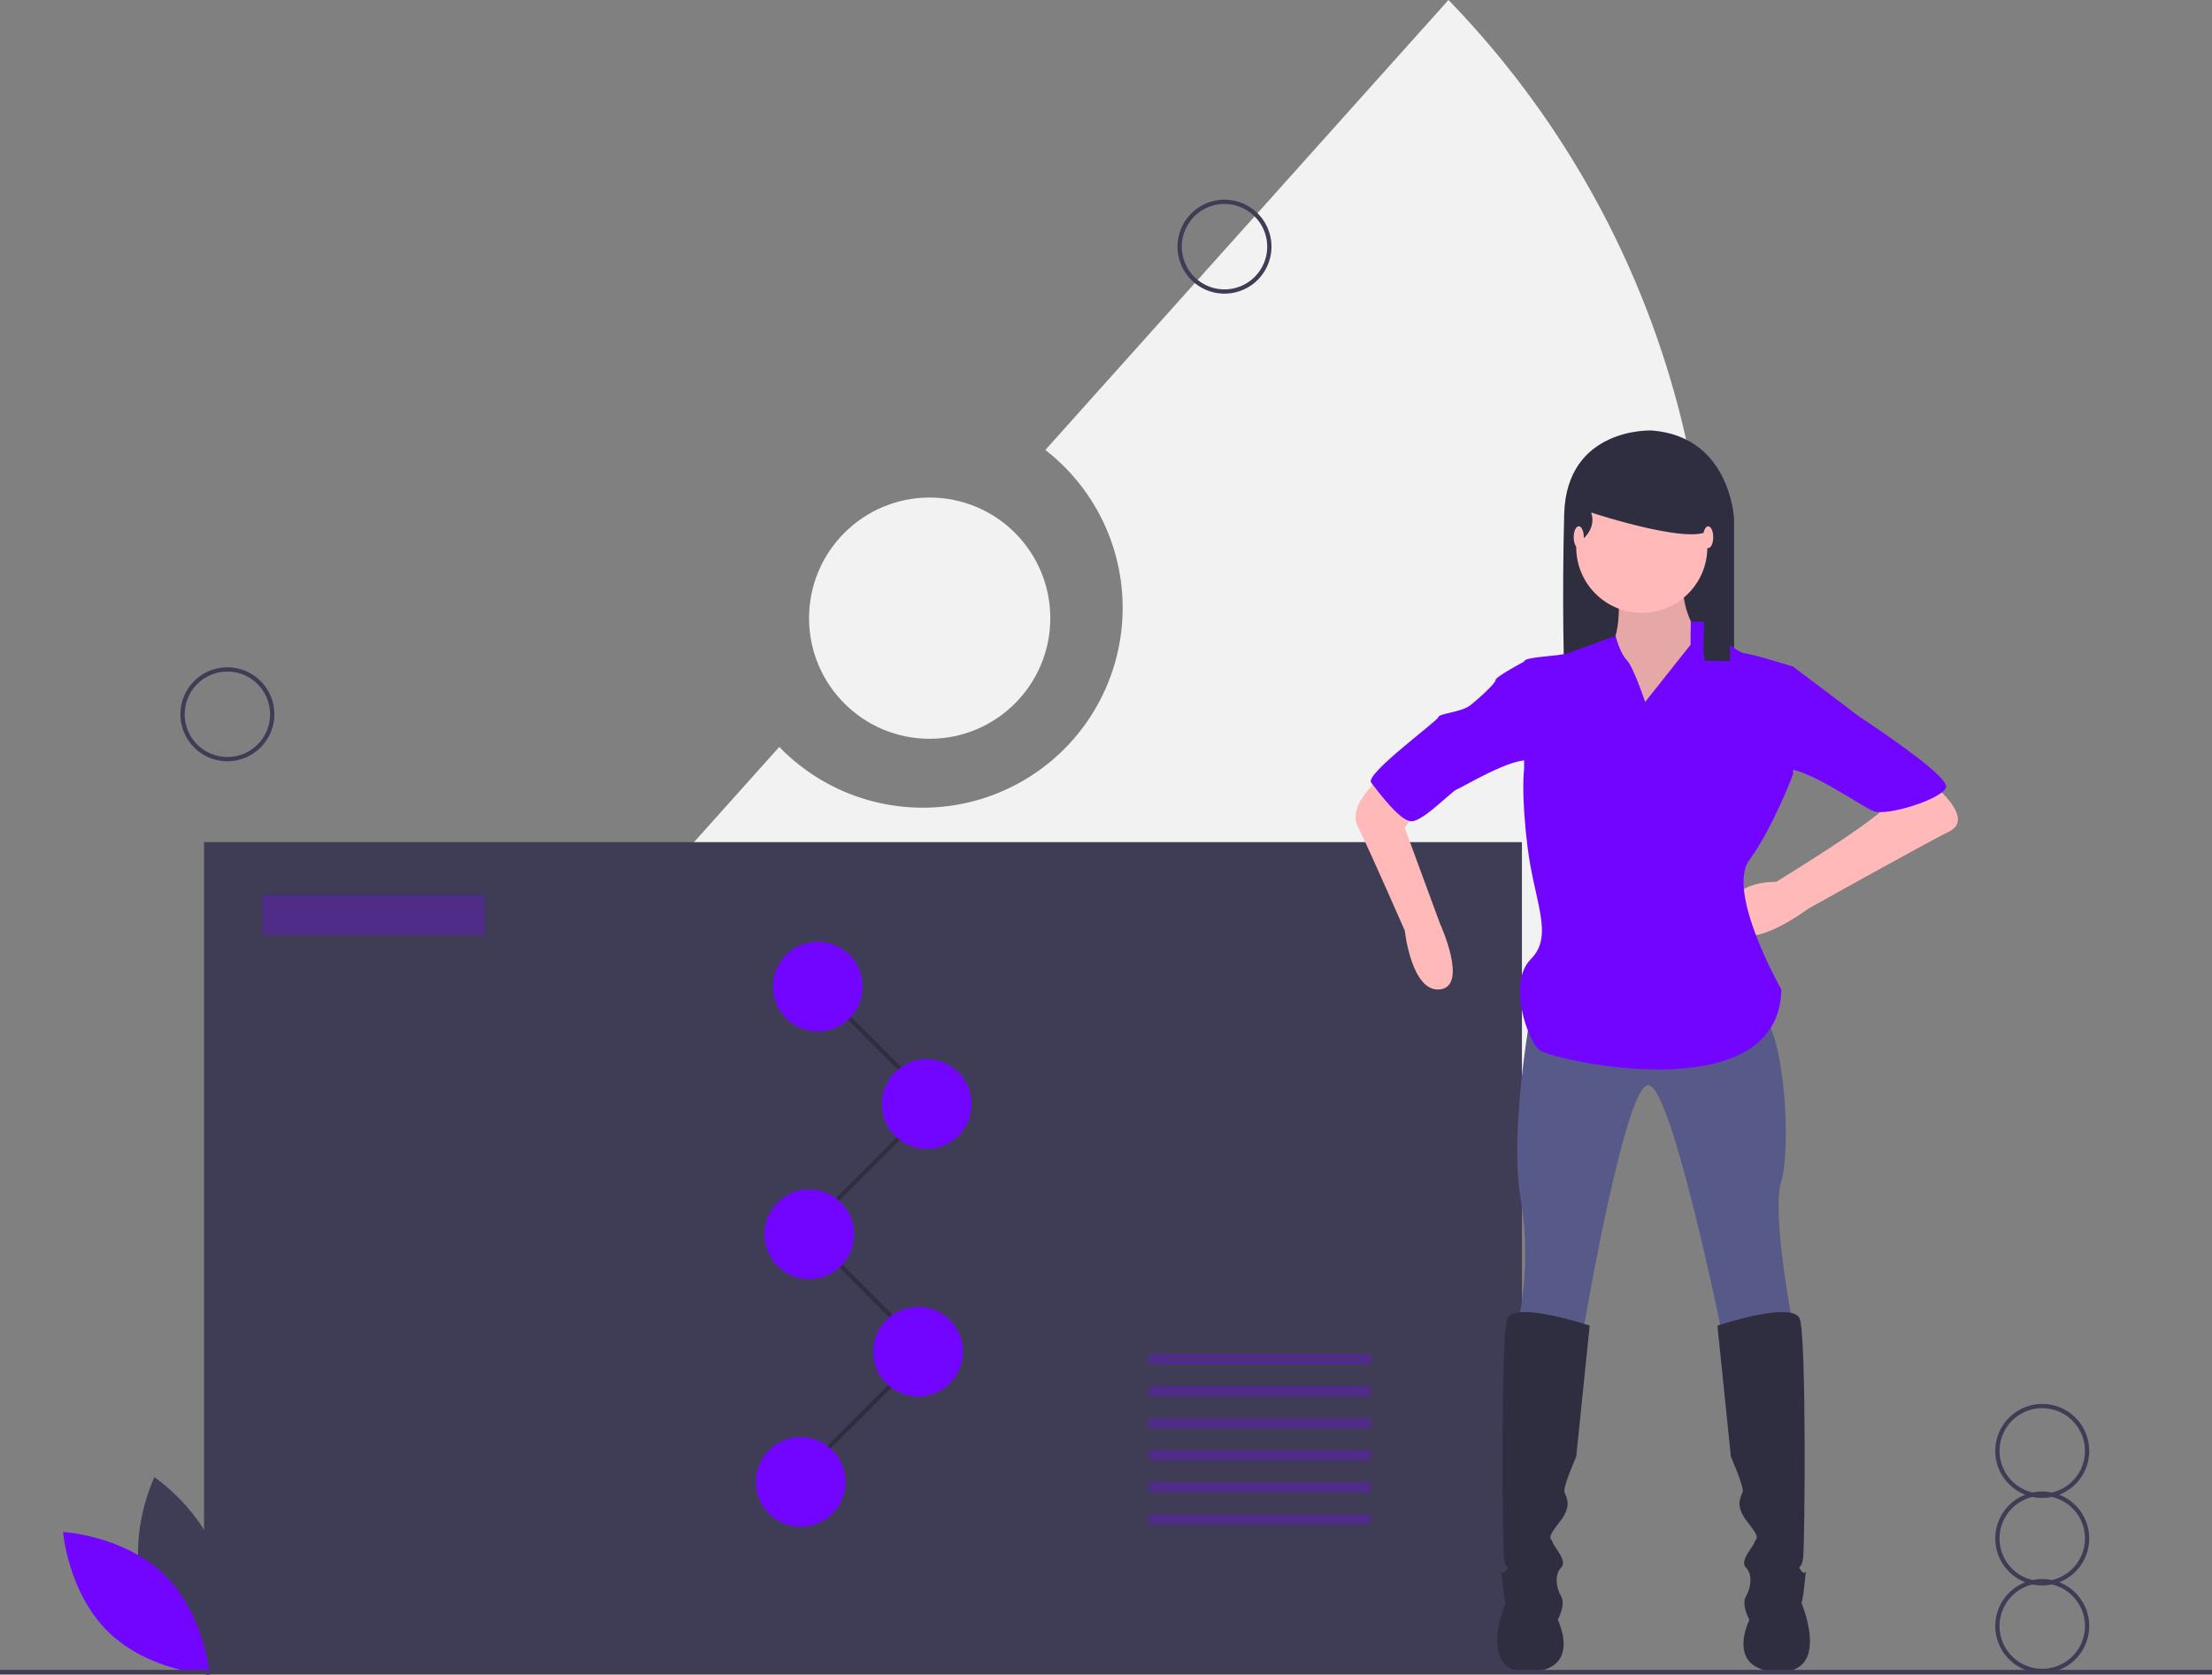 <svg data-name="Layer 1" xmlns="http://www.w3.org/2000/svg" width="1036" height="784.369"><rect width="100%" height="100%" fill="#808080" stroke="none"/><path d="m678.397 0-188.81 210.734a93.596 93.596 0 1 1-124.603 139.07l-263.002 293.54A431.117 431.117 0 0 0 367.18 734.06c239.15 0 433.018-193.869 433.018-433.018A431.555 431.555 0 0 0 678.398 0Z" fill="#f2f2f2"/><circle cx="435.417" cy="289.506" r="56.493" fill="#f2f2f2"/><path fill="#3f3d56" d="M95.568 394.392h617.229v388.917H95.568z"/><path d="M773.445 201.602s-39.783-1.612-40.858 39.245 0 75.802 0 75.802h79.565v-73.651s-1.613-38.708-38.707-41.396Z" fill="#2f2e41"/><path d="M757.916 274.417s2.362 26.768-5.511 29.13 3.149 36.215 3.149 36.215l31.491 7.085 18.108-36.215-7.873-10.234s-13.384-18.108-7.086-30.704-32.278 4.723-32.278 4.723Z" fill="#ffb9b9"/><path d="M757.916 274.417s2.362 26.768-5.511 29.13 3.149 36.215 3.149 36.215l31.491 7.085 18.108-36.215-7.873-10.234s-13.384-18.108-7.086-30.704-32.278 4.723-32.278 4.723Z" opacity=".1"/><circle cx="768.938" cy="256.31" r="30.704" fill="#ffb9b9"/><path d="M649.271 361.806s-18.895 14.17-13.384 25.193 22.044 48.811 22.044 48.811 3.15 29.13 16.533 27.555 0-30.704 0-30.704l-16.533-44.875 5.511-8.66ZM904.35 366.53s21.257 16.532 8.66 22.83-66.131 36.215-66.131 36.215-32.279 24.406-36.215 5.511 21.256-18.107 21.256-18.107 50.386-30.704 52.748-37.002 19.682-9.448 19.682-9.448Z" fill="#ffb9b9"/><path d="M716.977 474.387s-10.234 55.897-4.723 87.388a155.827 155.827 0 0 1-1.575 59.046l30.704 3.15s19.682-116.518 30.704-115.731 34.64 117.305 34.64 117.305l33.066-4.724s-10.235-51.96-5.51-67.706 1.574-72.43-10.236-78.728-107.07 0-107.07 0Z" fill="#575a89"/><path d="M744.532 620.821s-35.428-11.81-38.577-3.149-2.362 105.496-1.574 111.794 3.149 3.15.787 6.298-2.362-3.936-1.575 4.724 1.575 10.235 1.575 10.235S690.997 783.788 716.19 783s13.384-24.406 13.384-24.406 3.936-7.085 1.574-11.022-3.149-10.234 0-13.383-3.149-9.448-3.936-11.81-3.15-1.574 3.149-9.447 3.15-11.81 2.362-14.171 5.51-16.533 5.51-16.533ZM804.365 620.821s35.428-11.81 38.577-3.149 2.362 105.496 1.575 111.794-3.15 3.15-.788 6.298 2.362-3.936 1.575 4.724-1.575 10.235-1.575 10.235 14.172 33.065-11.021 32.278-13.384-24.406-13.384-24.406-3.937-7.085-1.575-11.022 3.15-10.234 0-13.383 3.15-9.448 3.937-11.81 3.149-1.574-3.15-9.447-3.149-11.81-2.361-14.171-5.511-16.533-5.511-16.533Z" fill="#2f2e41"/><path d="M770.512 328.74s-5.51-16.533-8.66-19.682-5.192-11.298-5.192-11.298-17.639 6.574-22.363 8.149-20.469 1.574-20.469 3.936v50.386s-1.574 10.235 1.575 36.215 12.596 41.726 1.574 52.748-1.574 37.79 3.937 42.513 112.58 29.13 113.368-28.342c0 0-25.98-45.662-14.958-60.62s20.47-40.152 20.47-40.152v-50.386s-17.321-5.511-22.832-6.298-18.895-15.746-20.47-14.959-4.617-.03-4.617-.03l-.106 11.052Z" fill="#7105ff"/><path d="m724.85 313.781-11.022-3.936s-13.384 7.086-13.384 8.66-7.873 8.66-11.809 11.81-14.958 3.936-14.958 5.51-34.64 26.768-31.492 30.704 13.384 18.108 18.895 18.108 18.895-14.171 21.257-14.959 26.767-15.745 34.64-13.383 7.873-42.514 7.873-42.514ZM824.835 315.356l14.958-3.15s28.342 21.257 29.13 22.045 44.875 29.13 42.513 34.64-27.555 13.384-33.853 11.022-33.066-22.044-43.3-19.682-9.448-44.875-9.448-44.875Z" fill="#7105ff"/><path d="M801.61 246.469c3.738-15.698 2.21-19.868 2.21-19.868l-47.847-11.827-16.666 16.128v16.665l1.682 5.2s6.92-5.2 4.232-12.726c0 0 53.7 17.717 56.389 6.428Z" fill="#2f2e41"/><path d="m802.206 237.682-4.532 4.85c7.148.087-2.373 57.617.787 66.92l11.809.268V233.09Z" fill="#2f2e41"/><ellipse cx="739.415" cy="251.586" rx="2.362" ry="5.117" fill="#ffb9b9"/><ellipse cx="800.035" cy="251.586" rx="2.362" ry="5.117" fill="#ffb9b9"/><path fill="#2f2e41" d="m372.707 694.753-1.414-1.414 60.793-60.793-53.793-53.793 1.414-1.414 55.207 55.207-62.207 62.207z"/><circle cx="430" cy="633.046" r="21" fill="#7105ff"/><circle cx="375" cy="694.046" r="21" fill="#7105ff"/><path fill="#2f2e41" d="m376.707 578.753-1.414-1.414 60.793-60.793-53.793-53.793 1.414-1.414 55.207 55.207-62.207 62.207z"/><circle cx="383" cy="462.046" r="21" fill="#7105ff"/><circle cx="434" cy="517.046" r="21" fill="#7105ff"/><circle cx="379" cy="578.046" r="21" fill="#7105ff"/><path fill="#7105ff" opacity=".3" d="M123 419.046h104v19H123zM538 634.046h104v5H538zM538 649.046h104v5H538zM538 664.046h104v5H538zM538 679.046h104v5H538zM538 694.046h104v5H538zM538 709.046h104v5H538z"/><path d="M66.758 742.982c6.914 25.558 30.596 41.387 30.596 41.387s12.472-25.61 5.558-51.168-30.596-41.387-30.596-41.387-12.472 25.61-5.558 51.168Z" fill="#3f3d56"/><path d="M76.918 737.489c18.972 18.469 21.289 46.859 21.289 46.859s-28.443-1.553-47.415-20.021-21.289-46.86-21.289-46.86 28.443 1.553 47.415 20.022Z" fill="#7105ff"/><path fill="#3f3d56" d="M0 782.046h1036v2H0z"/><path d="M978.5 720.523a22.031 22.031 0 0 0-14.031-20.5 22 22 0 1 0-15.938 0 21.991 21.991 0 0 0 0 41 22 22 0 1 0 15.938 0 22.031 22.031 0 0 0 14.031-20.5Zm-42-41a20 20 0 1 1 24.513 19.467 22.024 22.024 0 0 0-9.026 0 20.02 20.02 0 0 1-15.487-19.467Zm40 82a20 20 0 1 1-24.513-19.468 22.023 22.023 0 0 0 9.026 0 20.02 20.02 0 0 1 15.487 19.468Zm-15.487-21.533a22.024 22.024 0 0 0-9.026 0 19.979 19.979 0 0 1 0-38.935 22.023 22.023 0 0 0 9.026 0 19.979 19.979 0 0 1 0 38.935ZM106.5 356.523a22 22 0 1 1 22-22 22.025 22.025 0 0 1-22 22Zm0-42a20 20 0 1 0 20 20 20.022 20.022 0 0 0-20-20ZM573.5 137.523a22 22 0 1 1 22-22 22.025 22.025 0 0 1-22 22Zm0-42a20 20 0 1 0 20 20 20.022 20.022 0 0 0-20-20Z" fill="#3f3d56"/></svg>